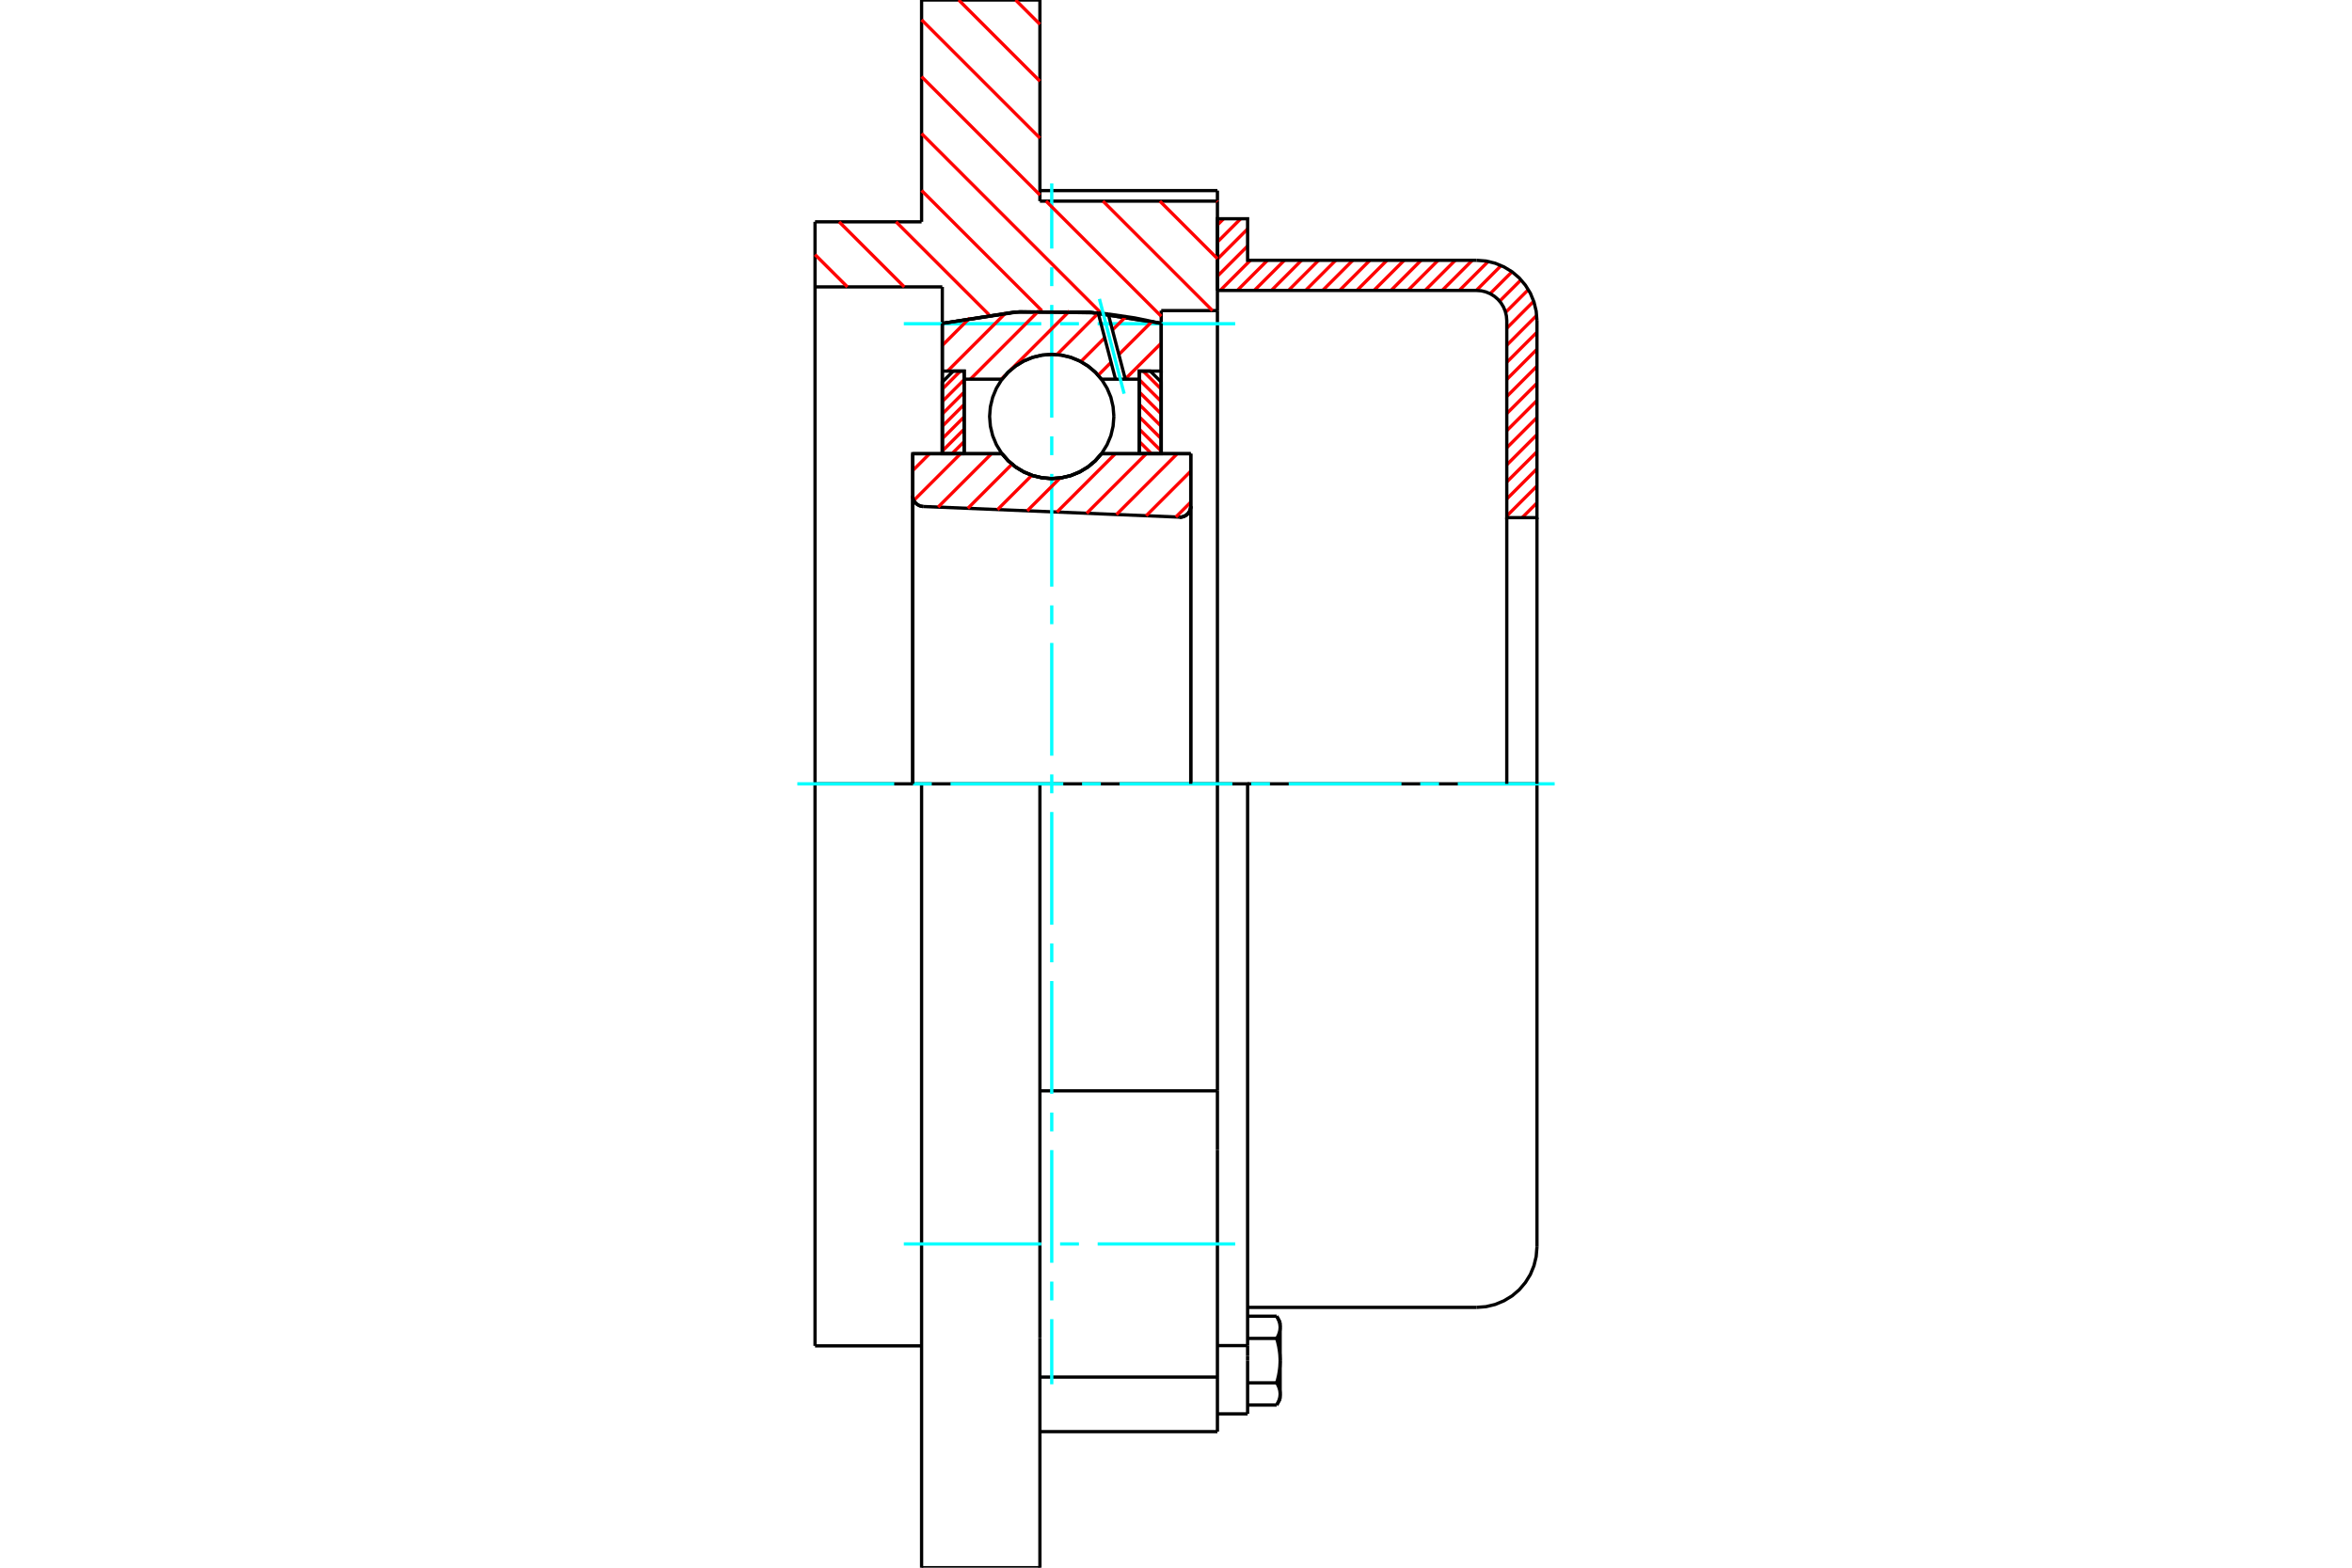 <?xml version="1.0" standalone="no"?>
<!DOCTYPE svg PUBLIC "-//W3C//DTD SVG 1.1//EN"
	"http://www.w3.org/Graphics/SVG/1.1/DTD/svg11.dtd">
<svg xmlns="http://www.w3.org/2000/svg" height="100%" width="100%" viewBox="0 0 36000 24000">
	<rect x="-1800" y="-1200" width="39600" height="26400" style="fill:#FFF"/>
	<g style="fill:none; fill-rule:evenodd" transform="matrix(1 0 0 1 0 0)">
		<g style="fill:none; stroke:#000; stroke-width:50; shape-rendering:geometricPrecision">
			<polyline points="18052,7917 18079,7916 18105,7911 18131,7901 18154,7888 18175,7871 18193,7851 18207,7828 18218,7803 18224,7777 18226,7750"/>
			<line x1="18226" y1="6946" x2="18226" y2="7750"/>
			<line x1="16859" y1="6946" x2="18226" y2="6946"/>
			<polyline points="15337,6946 15434,7057 15547,7151 15673,7226 15809,7282 15952,7315 16098,7327 16244,7315 16387,7282 16523,7226 16649,7151 16762,7057 16859,6946"/>
			<line x1="13970" y1="6946" x2="15337" y2="6946"/>
			<line x1="13970" y1="7586" x2="13970" y2="6946"/>
			<polyline points="13970,7586 13972,7612 13978,7637 13987,7661 14000,7683 14016,7702 14036,7720 14057,7733 14080,7744 14105,7751 14130,7754"/>
			<line x1="18052" y1="7917" x2="14130" y2="7754"/>
			<line x1="18226" y1="7750" x2="18226" y2="12000"/>
			<line x1="13970" y1="7586" x2="13970" y2="12000"/>
			<polyline points="18052,7917 18079,7916 18105,7911 18131,7901 18154,7888 18175,7871 18193,7851 18207,7828 18218,7803 18224,7777 18226,7750"/>
			<line x1="18634" y1="21917" x2="18634" y2="21082"/>
			<line x1="15917" y1="20485" x2="15917" y2="24000"/>
			<line x1="15917" y1="12000" x2="14106" y2="12000"/>
			<line x1="18634" y1="12000" x2="15917" y2="12000"/>
			<line x1="14106" y1="12000" x2="12475" y2="12000"/>
			<line x1="14423" y1="4392" x2="12475" y2="4392"/>
			<line x1="14423" y1="4951" x2="14423" y2="4392"/>
			<polyline points="17774,4951 16661,4777 15535,4777 14423,4951"/>
			<line x1="17774" y1="4755" x2="17774" y2="4951"/>
			<line x1="18634" y1="4755" x2="17774" y2="4755"/>
			<line x1="18634" y1="3079" x2="18634" y2="4755"/>
			<line x1="15917" y1="3079" x2="18634" y2="3079"/>
			<line x1="15917" y1="0" x2="15917" y2="3079"/>
			<line x1="14106" y1="0" x2="15917" y2="0"/>
			<line x1="14106" y1="3396" x2="14106" y2="0"/>
			<line x1="12475" y1="3396" x2="14106" y2="3396"/>
			<line x1="12475" y1="4392" x2="12475" y2="3396"/>
			<line x1="14423" y1="6946" x2="14423" y2="4951"/>
			<line x1="17774" y1="4951" x2="17774" y2="6946"/>
			<line x1="12475" y1="20604" x2="12475" y2="12000"/>
			<line x1="14106" y1="24000" x2="14106" y2="12000"/>
			<line x1="18634" y1="4755" x2="18634" y2="12000"/>
			<line x1="12475" y1="12000" x2="12475" y2="4392"/>
			<line x1="18634" y1="16700" x2="15917" y2="16700"/>
			<line x1="18634" y1="12000" x2="18634" y2="16700"/>
			<line x1="18634" y1="3078" x2="18634" y2="2918"/>
			<line x1="18634" y1="17603" x2="18634" y2="16700"/>
			<line x1="18634" y1="21082" x2="18634" y2="17603"/>
			<line x1="15917" y1="12000" x2="15917" y2="20485"/>
			<line x1="15917" y1="21917" x2="18634" y2="21917"/>
			<line x1="12475" y1="20604" x2="14106" y2="20604"/>
			<line x1="18634" y1="2918" x2="15917" y2="2918"/>
			<line x1="15917" y1="21082" x2="18634" y2="21082"/>
			<line x1="14106" y1="24000" x2="15917" y2="24000"/>
			<line x1="18634" y1="20600" x2="19096" y2="20600"/>
			<line x1="19096" y1="20758" x2="19096" y2="20600"/>
			<line x1="19096" y1="20830" x2="19096" y2="20758"/>
			<line x1="19096" y1="21645" x2="19096" y2="20830"/>
			<polyline points="19096,20600 19096,12000 18634,12000"/>
			<polyline points="19541,20490 19544,20485 19547,20480 19550,20474 19553,20469 19556,20464 19558,20459 19561,20454 19563,20449 19565,20444 19568,20439 19570,20434 19572,20429 19574,20424 19575,20419 19577,20414 19579,20409 19580,20405 19582,20400 19583,20395 19584,20390 19586,20386 19587,20381 19588,20376 19589,20372 19590,20367 19591,20362 19591,20358 19592,20353 19592,20348 19593,20344 19593,20339 19594,20334 19594,20330 19594,20325 19594,20320"/>
			<polyline points="19594,20830 19594,20821 19594,20812 19594,20802 19593,20793 19593,20784 19592,20774 19592,20765 19591,20756 19591,20746 19590,20737 19589,20728 19588,20718 19587,20709 19586,20700 19584,20690 19583,20681 19582,20671 19580,20662 19579,20652 19577,20643 19575,20633 19574,20623 19572,20613 19570,20604 19568,20594 19565,20584 19563,20574 19561,20564 19558,20553 19556,20543 19553,20533 19550,20522 19547,20512 19544,20501 19541,20490"/>
			<line x1="19594" y1="20320" x2="19594" y2="20830"/>
			<polyline points="19594,21340 19594,21335 19594,21331 19594,21326 19593,21321 19593,21317 19592,21312 19592,21307 19591,21303 19591,21298 19590,21293 19589,21289 19588,21284 19587,21279 19586,21275 19584,21270 19583,21265 19582,21261 19580,21256 19579,21251 19577,21246 19575,21241 19574,21236 19572,21232 19570,21227 19568,21222 19565,21217 19563,21212 19561,21207 19558,21202 19556,21196 19553,21191 19550,21186 19547,21181 19544,21175 19541,21170"/>
			<line x1="19594" y1="20830" x2="19594" y2="21340"/>
			<polyline points="19541,21170 19544,21159 19547,21149 19550,21138 19553,21128 19556,21117 19558,21107 19561,21097 19563,21087 19565,21077 19568,21067 19570,21057 19572,21047 19574,21037 19575,21028 19577,21018 19579,21008 19580,20999 19582,20989 19583,20980 19584,20970 19586,20961 19587,20951 19588,20942 19589,20933 19590,20923 19591,20914 19591,20905 19592,20895 19592,20886 19593,20877 19593,20867 19594,20858 19594,20849 19594,20840 19594,20830"/>
			<line x1="19594" y1="21340" x2="19594" y2="21419"/>
			<polyline points="19541,21510 19544,21505 19547,21499 19550,21494 19553,21489 19556,21484 19558,21478 19561,21473 19563,21468 19565,21463 19568,21458 19570,21453 19572,21448 19574,21444 19575,21439 19577,21434 19579,21429 19580,21424 19582,21419 19583,21415 19584,21410 19586,21405 19587,21401 19588,21396 19589,21391 19590,21387 19591,21382 19591,21377 19592,21373 19592,21368 19593,21363 19593,21359 19594,21354 19594,21349 19594,21345 19594,21340"/>
			<polyline points="19594,20320 19594,20316 19594,20311 19594,20306 19593,20302 19593,20297 19592,20292 19592,20288 19591,20283 19591,20278 19590,20274 19589,20269 19588,20264 19587,20260 19586,20255 19584,20250 19583,20246 19582,20241 19580,20236 19579,20231 19577,20227 19575,20222 19574,20217 19572,20212 19570,20207 19568,20202 19565,20197 19563,20192 19561,20187 19558,20182 19556,20177 19553,20172 19550,20166 19547,20161 19544,20156 19541,20150"/>
			<line x1="19594" y1="20242" x2="19594" y2="20320"/>
			<line x1="19096" y1="21510" x2="19541" y2="21510"/>
			<line x1="19096" y1="21170" x2="19541" y2="21170"/>
			<line x1="19096" y1="20490" x2="19541" y2="20490"/>
			<line x1="19096" y1="20150" x2="19541" y2="20150"/>
			<polyline points="23525,12000 22601,12000 19096,12000"/>
			<line x1="23525" y1="19091" x2="23525" y2="12000"/>
			<line x1="18634" y1="21645" x2="19096" y2="21645"/>
			<line x1="19541" y1="21510" x2="19594" y2="21419"/>
			<line x1="19594" y1="20242" x2="19541" y2="20150"/>
			<polyline points="22601,20015 22745,20004 22886,19970 23020,19914 23144,19839 23254,19745 23348,19634 23424,19511 23479,19377 23513,19236 23525,19091"/>
			<line x1="19096" y1="20015" x2="22601" y2="20015"/>
		</g>
		<g style="fill:none; stroke:#0FF; stroke-width:50; shape-rendering:geometricPrecision">
			<line x1="16098" y1="21192" x2="16098" y2="20195"/>
			<line x1="16098" y1="19908" x2="16098" y2="19620"/>
			<line x1="16098" y1="19332" x2="16098" y2="17607"/>
			<line x1="16098" y1="17320" x2="16098" y2="17032"/>
			<line x1="16098" y1="16745" x2="16098" y2="15019"/>
			<line x1="16098" y1="14732" x2="16098" y2="14444"/>
			<line x1="16098" y1="14157" x2="16098" y2="12431"/>
			<line x1="16098" y1="12144" x2="16098" y2="11856"/>
			<line x1="16098" y1="11569" x2="16098" y2="9843"/>
			<line x1="16098" y1="9556" x2="16098" y2="9268"/>
			<line x1="16098" y1="8981" x2="16098" y2="7255"/>
			<line x1="16098" y1="6968" x2="16098" y2="6680"/>
			<line x1="16098" y1="6393" x2="16098" y2="4668"/>
			<line x1="16098" y1="4380" x2="16098" y2="4092"/>
			<line x1="16098" y1="3805" x2="16098" y2="2808"/>
			<line x1="12204" y1="12000" x2="13687" y2="12000"/>
			<line x1="13974" y1="12000" x2="14262" y2="12000"/>
			<line x1="14549" y1="12000" x2="16275" y2="12000"/>
			<line x1="16562" y1="12000" x2="16850" y2="12000"/>
			<line x1="17137" y1="12000" x2="18863" y2="12000"/>
			<line x1="19150" y1="12000" x2="19438" y2="12000"/>
			<line x1="19725" y1="12000" x2="21451" y2="12000"/>
			<line x1="21738" y1="12000" x2="22026" y2="12000"/>
			<line x1="22313" y1="12000" x2="23796" y2="12000"/>
			<line x1="13834" y1="4956" x2="15938" y2="4956"/>
			<line x1="16226" y1="4956" x2="16514" y2="4956"/>
			<line x1="16801" y1="4956" x2="18906" y2="4956"/>
			<line x1="13834" y1="19044" x2="15938" y2="19044"/>
			<line x1="16226" y1="19044" x2="16514" y2="19044"/>
			<line x1="16801" y1="19044" x2="18906" y2="19044"/>
		</g>
		<g style="fill:none; stroke:#F00; stroke-width:50; shape-rendering:geometricPrecision">
			<line x1="23525" y1="7698" x2="23298" y2="7925"/>
			<line x1="23525" y1="7437" x2="23063" y2="7899"/>
			<line x1="23525" y1="7176" x2="23063" y2="7638"/>
			<line x1="23525" y1="6915" x2="23063" y2="7376"/>
			<line x1="23525" y1="6653" x2="23063" y2="7115"/>
			<line x1="23525" y1="6392" x2="23063" y2="6854"/>
			<line x1="23525" y1="6131" x2="23063" y2="6593"/>
			<line x1="23525" y1="5869" x2="23063" y2="6331"/>
			<line x1="23525" y1="5608" x2="23063" y2="6070"/>
			<line x1="23525" y1="5347" x2="23063" y2="5809"/>
			<line x1="23525" y1="5086" x2="23063" y2="5547"/>
			<line x1="23521" y1="4828" x2="23063" y2="5286"/>
			<line x1="23475" y1="4612" x2="23063" y2="5025"/>
			<line x1="23393" y1="4434" x2="23045" y2="4782"/>
			<line x1="23281" y1="4284" x2="22954" y2="4611"/>
			<line x1="23143" y1="4161" x2="22808" y2="4496"/>
			<line x1="22977" y1="4065" x2="22596" y2="4447"/>
			<line x1="22779" y1="4002" x2="22334" y2="4447"/>
			<line x1="22535" y1="3985" x2="22073" y2="4447"/>
			<line x1="22274" y1="3985" x2="21812" y2="4447"/>
			<line x1="22012" y1="3985" x2="21550" y2="4447"/>
			<line x1="21751" y1="3985" x2="21289" y2="4447"/>
			<line x1="21490" y1="3985" x2="21028" y2="4447"/>
			<line x1="21229" y1="3985" x2="20767" y2="4447"/>
			<line x1="20967" y1="3985" x2="20505" y2="4447"/>
			<line x1="20706" y1="3985" x2="20244" y2="4447"/>
			<line x1="20445" y1="3985" x2="19983" y2="4447"/>
			<line x1="20183" y1="3985" x2="19721" y2="4447"/>
			<line x1="19922" y1="3985" x2="19460" y2="4447"/>
			<line x1="19661" y1="3985" x2="19199" y2="4447"/>
			<line x1="19400" y1="3985" x2="18938" y2="4447"/>
			<line x1="19138" y1="3985" x2="18676" y2="4447"/>
			<line x1="19096" y1="3766" x2="18634" y2="4228"/>
			<line x1="19096" y1="3505" x2="18634" y2="3967"/>
			<line x1="18990" y1="3349" x2="18634" y2="3705"/>
			<line x1="18729" y1="3349" x2="18634" y2="3444"/>
		</g>
		<g style="fill:none; stroke:#000; stroke-width:50; shape-rendering:geometricPrecision">
			<polyline points="18634,4447 18634,3349 19096,3349 19096,3985 22601,3985"/>
			<polyline points="23525,4909 23513,4764 23479,4623 23424,4489 23348,4366 23254,4255 23144,4161 23020,4086 22886,4030 22745,3996 22601,3985"/>
			<polyline points="23525,4909 23525,7925 23063,7925 23063,4909 23057,4836 23040,4766 23012,4699 22974,4637 22927,4582 22872,4535 22810,4497 22743,4469 22673,4452 22601,4447 18634,4447"/>
			<line x1="23525" y1="12000" x2="23525" y2="7925"/>
			<line x1="23063" y1="7925" x2="23063" y2="12000"/>
		</g>
		<g style="fill:none; stroke:#F00; stroke-width:50; shape-rendering:geometricPrecision">
			<line x1="15545" y1="0" x2="15917" y2="372"/>
			<line x1="18624" y1="3079" x2="18634" y2="3089"/>
			<line x1="14674" y1="0" x2="15917" y2="1243"/>
			<line x1="17753" y1="3079" x2="18634" y2="3960"/>
			<line x1="14106" y1="303" x2="15917" y2="2114"/>
			<line x1="16882" y1="3079" x2="18558" y2="4755"/>
			<line x1="14106" y1="1174" x2="15917" y2="2985"/>
			<line x1="16011" y1="3079" x2="17774" y2="4842"/>
			<line x1="14106" y1="2045" x2="16856" y2="4795"/>
			<line x1="14106" y1="2916" x2="15947" y2="4757"/>
			<line x1="13715" y1="3396" x2="15140" y2="4820"/>
			<line x1="12844" y1="3396" x2="13841" y2="4392"/>
			<line x1="12475" y1="3898" x2="12970" y2="4392"/>
		</g>
		<g style="fill:none; stroke:#000; stroke-width:50; shape-rendering:geometricPrecision">
			<polyline points="17774,4951 16661,4777 15535,4777 14423,4951"/>
		</g>
		<g style="fill:none; stroke:#F00; stroke-width:50; shape-rendering:geometricPrecision">
			<line x1="14699" y1="5681" x2="14423" y2="5958"/>
			<line x1="14758" y1="5812" x2="14423" y2="6147"/>
			<line x1="14758" y1="6002" x2="14423" y2="6337"/>
			<line x1="14758" y1="6191" x2="14423" y2="6526"/>
			<line x1="14758" y1="6381" x2="14423" y2="6716"/>
			<line x1="14758" y1="6570" x2="14423" y2="6905"/>
			<line x1="14758" y1="6760" x2="14571" y2="6946"/>
		</g>
		<g style="fill:none; stroke:#000; stroke-width:50; shape-rendering:geometricPrecision">
			<polyline points="14758,6946 14758,5681 14590,5681 14423,5849 14423,6946 14758,6946"/>
		</g>
		<g style="fill:none; stroke:#F00; stroke-width:50; shape-rendering:geometricPrecision">
			<line x1="17497" y1="5681" x2="17774" y2="5958"/>
			<line x1="17438" y1="5812" x2="17774" y2="6147"/>
			<line x1="17438" y1="6002" x2="17774" y2="6337"/>
			<line x1="17438" y1="6191" x2="17774" y2="6526"/>
			<line x1="17438" y1="6381" x2="17774" y2="6716"/>
			<line x1="17438" y1="6570" x2="17774" y2="6905"/>
			<line x1="17438" y1="6760" x2="17625" y2="6946"/>
		</g>
		<g style="fill:none; stroke:#000; stroke-width:50; shape-rendering:geometricPrecision">
			<polyline points="17438,6946 17438,5681 17606,5681 17774,5849 17774,6946 17438,6946"/>
			<polyline points="17049,6376 17037,6227 17003,6082 16945,5944 16867,5817 16771,5703 16657,5607 16530,5529 16392,5471 16247,5437 16098,5425 15949,5437 15804,5471 15666,5529 15539,5607 15426,5703 15329,5817 15251,5944 15194,6082 15159,6227 15147,6376 15159,6525 15194,6670 15251,6808 15329,6935 15426,7048 15539,7145 15666,7223 15804,7280 15949,7315 16098,7327 16247,7315 16392,7280 16530,7223 16657,7145 16771,7048 16867,6935 16945,6808 17003,6670 17037,6525 17049,6376"/>
		</g>
		<g style="fill:none; stroke:#F00; stroke-width:50; shape-rendering:geometricPrecision">
			<line x1="17774" y1="5254" x2="17223" y2="5804"/>
			<line x1="17632" y1="4922" x2="17125" y2="5428"/>
			<line x1="17006" y1="5547" x2="16809" y2="5745"/>
			<line x1="17234" y1="4846" x2="17027" y2="5052"/>
			<line x1="16909" y1="5171" x2="16544" y2="5536"/>
			<line x1="16811" y1="4795" x2="16177" y2="5429"/>
			<line x1="16371" y1="4760" x2="15465" y2="5667"/>
			<line x1="15388" y1="5744" x2="15327" y2="5805"/>
			<line x1="15901" y1="4757" x2="14853" y2="5805"/>
			<line x1="15394" y1="4791" x2="14503" y2="5681"/>
			<line x1="14843" y1="4868" x2="14423" y2="5288"/>
		</g>
		<g style="fill:none; stroke:#000; stroke-width:50; shape-rendering:geometricPrecision">
			<polyline points="14423,6946 14423,5681 14423,4951"/>
			<polyline points="16809,4790 15609,4771 14423,4951"/>
			<polyline points="16963,4807 16886,4798 16809,4790"/>
			<polyline points="17774,4951 17370,4867 16963,4807"/>
			<polyline points="17774,4951 17774,5681 17438,5681 17438,5805 17438,6946"/>
			<polyline points="17438,5805 17224,5805 17074,5805 16859,5805 16762,5695 16649,5601 16523,5525 16387,5470 16244,5436 16098,5425 15952,5436 15809,5470 15673,5525 15547,5601 15434,5695 15337,5805 14758,5805 14758,6946"/>
			<polyline points="14758,5805 14758,5681 14423,5681"/>
			<line x1="17774" y1="5681" x2="17774" y2="6946"/>
		</g>
		<g style="fill:none; stroke:#0FF; stroke-width:50; shape-rendering:geometricPrecision">
			<line x1="17206" y1="6027" x2="16828" y2="4576"/>
		</g>
		<g style="fill:none; stroke:#000; stroke-width:50; shape-rendering:geometricPrecision">
			<line x1="17074" y1="5805" x2="16809" y2="4790"/>
			<line x1="17224" y1="5805" x2="16963" y2="4807"/>
		</g>
		<g style="fill:none; stroke:#F00; stroke-width:50; shape-rendering:geometricPrecision">
			<line x1="18226" y1="7687" x2="17998" y2="7915"/>
			<line x1="18226" y1="7213" x2="17543" y2="7896"/>
			<line x1="18019" y1="6946" x2="17088" y2="7877"/>
			<line x1="17545" y1="6946" x2="16633" y2="7858"/>
			<line x1="17071" y1="6946" x2="16178" y2="7839"/>
			<line x1="16226" y1="7318" x2="15723" y2="7820"/>
			<line x1="15794" y1="7276" x2="15269" y2="7801"/>
			<line x1="15490" y1="7106" x2="14814" y2="7782"/>
			<line x1="15176" y1="6946" x2="14359" y2="7763"/>
			<line x1="14702" y1="6946" x2="13987" y2="7661"/>
			<line x1="14228" y1="6946" x2="13970" y2="7204"/>
		</g>
		<g style="fill:none; stroke:#000; stroke-width:50; shape-rendering:geometricPrecision">
			<polyline points="13970,7586 13972,7612 13978,7637 13987,7661 14000,7683 14016,7702 14036,7720 14057,7733 14080,7744 14105,7751 14130,7754"/>
			<polyline points="18052,7917 18079,7916 18105,7911 18131,7901 18154,7888 18175,7871 18193,7851 18207,7828 18218,7803 18224,7777 18226,7750"/>
			<polyline points="18226,6946 17891,6946 16859,6946"/>
			<polyline points="15337,6946 15434,7057 15547,7151 15673,7226 15809,7282 15952,7315 16098,7327 16244,7315 16387,7282 16523,7226 16649,7151 16762,7057 16859,6946"/>
			<polyline points="15337,6946 14305,6946 13970,6946 13970,12000"/>
			<line x1="18226" y1="12000" x2="18226" y2="6946"/>
		</g>
	</g>
</svg>
